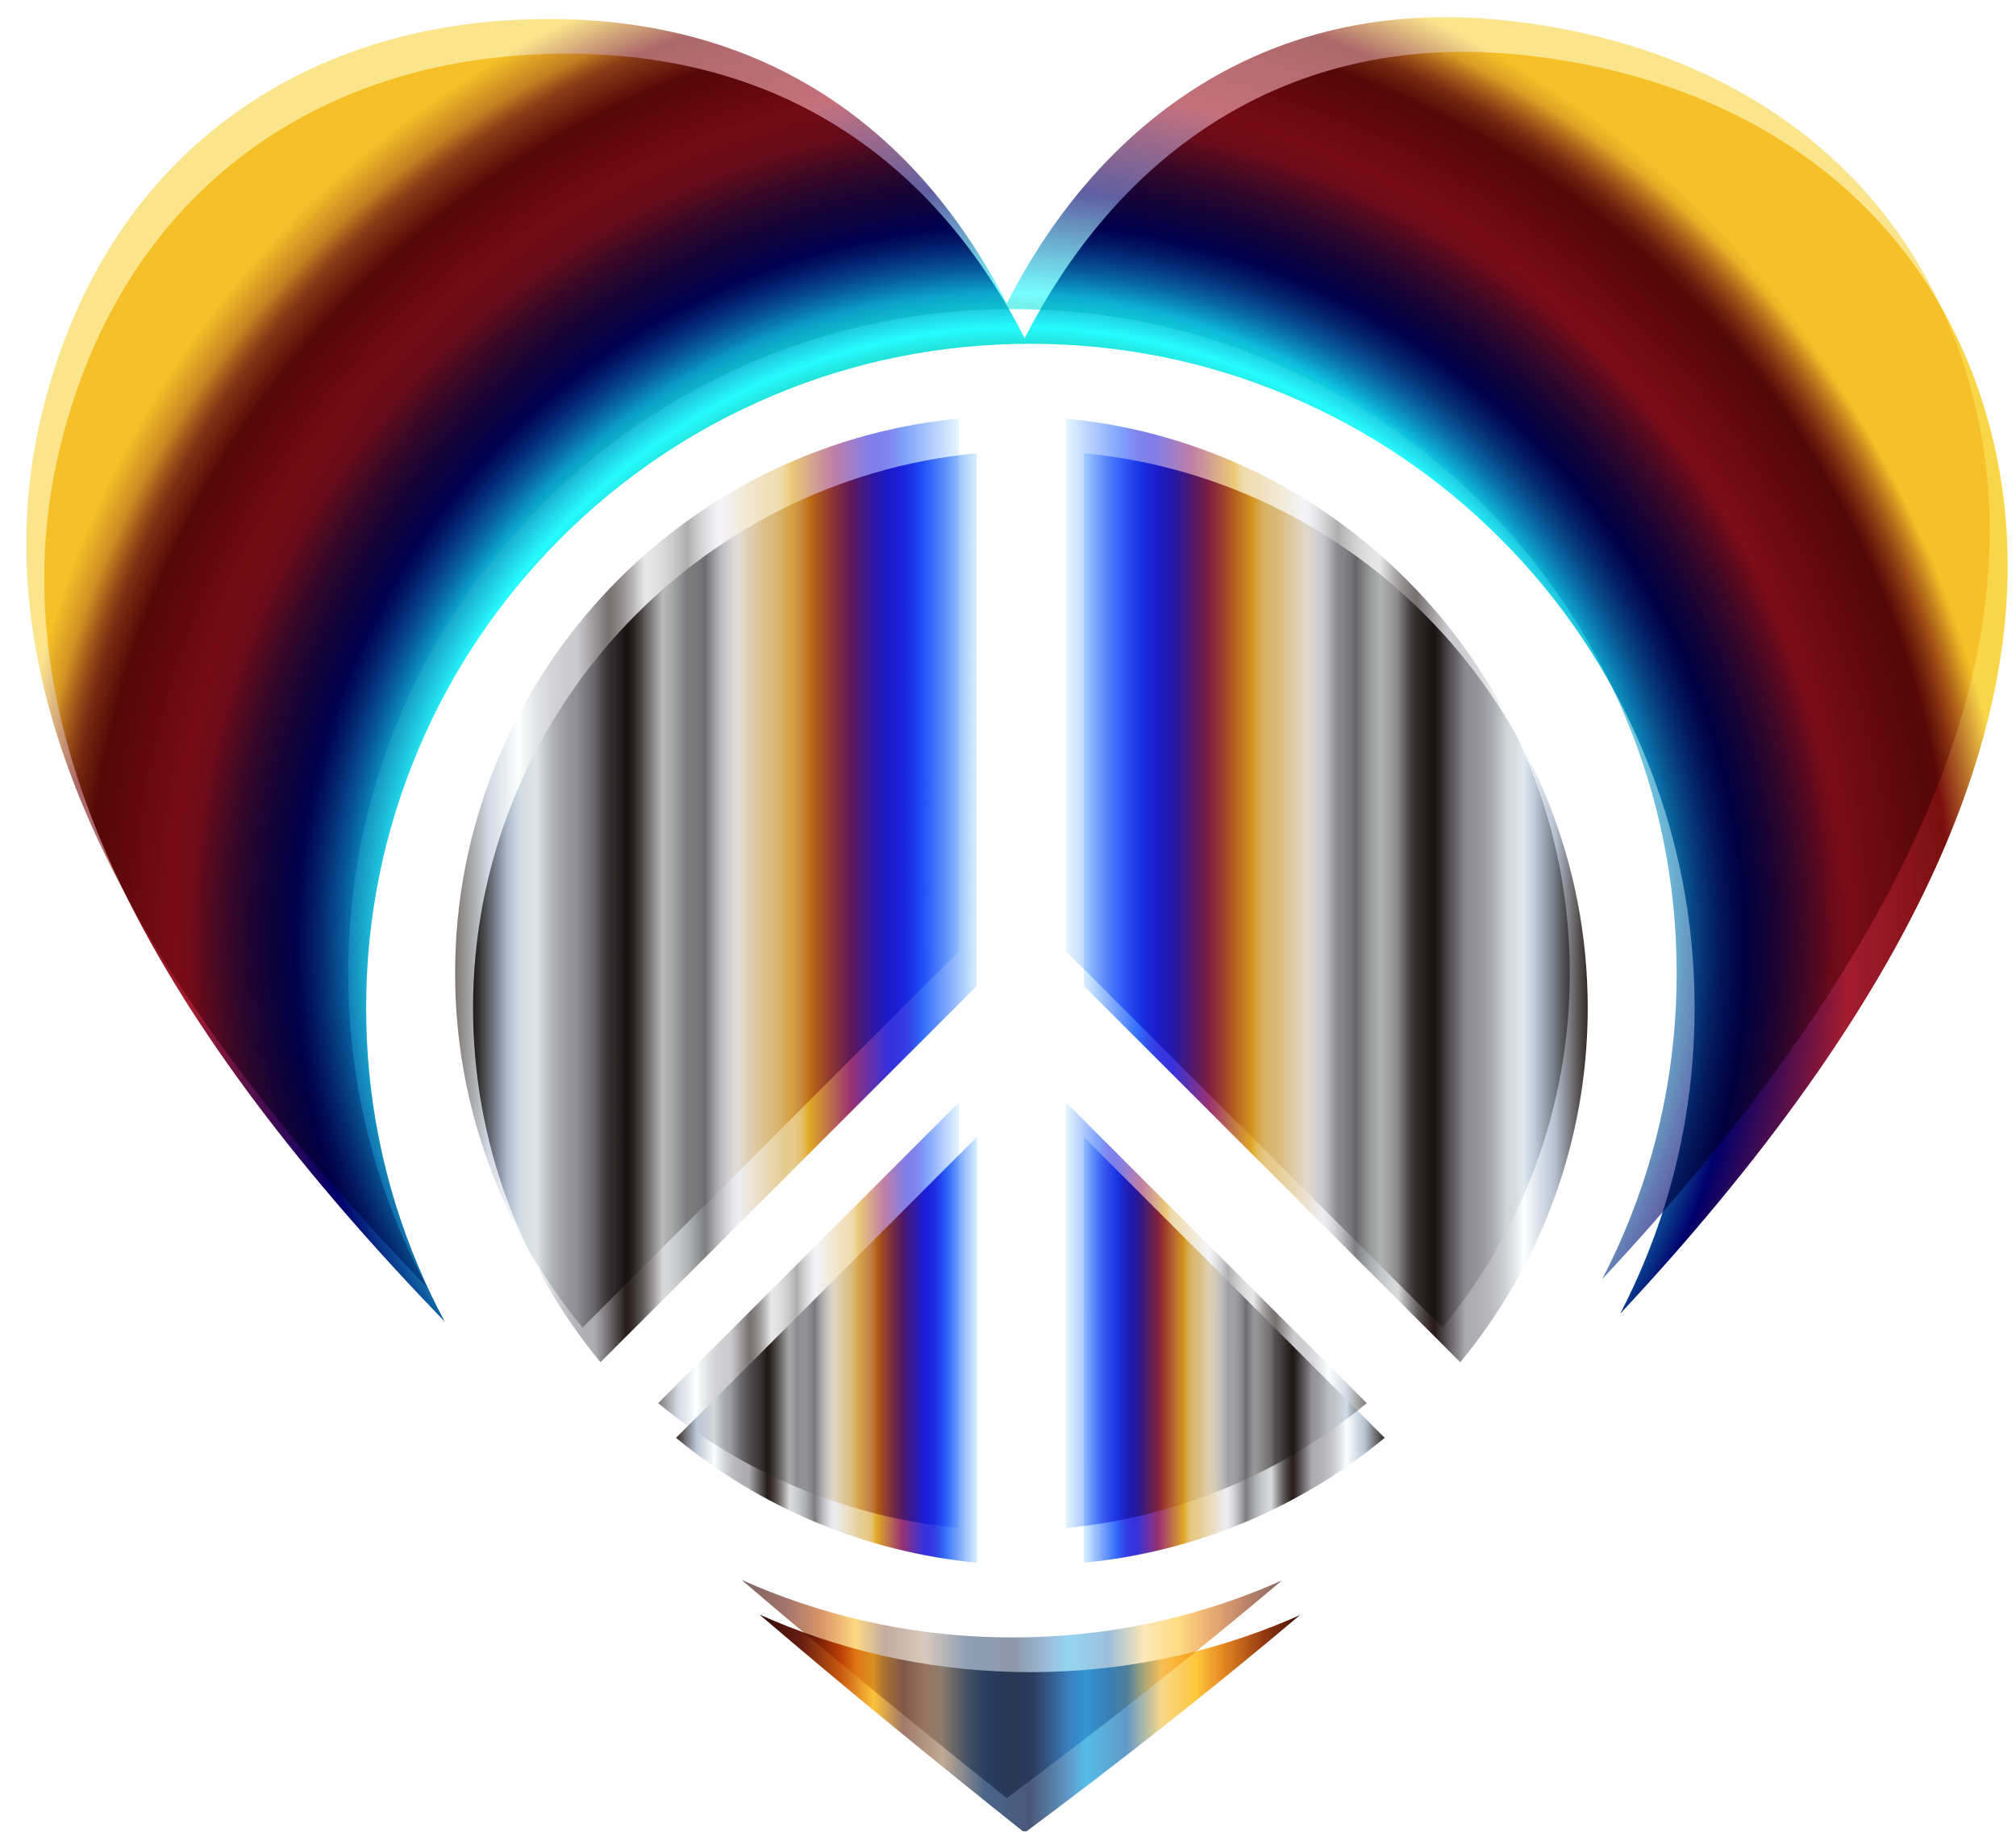 <?xml version="1.0" encoding="UTF-8" standalone="no"?>
<svg
   xmlns:dc="http://purl.org/dc/elements/1.1/"
   xmlns:cc="http://creativecommons.org/ns#"
   xmlns:rdf="http://www.w3.org/1999/02/22-rdf-syntax-ns#"
   xmlns:svg="http://www.w3.org/2000/svg"
   xmlns="http://www.w3.org/2000/svg"
   xmlns:sodipodi="http://sodipodi.sourceforge.net/DTD/sodipodi-0.dtd"
   xmlns:inkscape="http://www.inkscape.org/namespaces/inkscape"
   version="1.1"
   id="Layer_1"
   x="0px"
   y="0px"
   viewBox="0 0 1811.092 1645.595"
   enable-background="new 0 0 1781.092 1615.595"
   xml:space="preserve"
   inkscape:version="0.91 r13725"
   sodipodi:docname="Chromatic Peace Heart.svg"
   inkscape:export-xdpi="179.98941"
   inkscape:export-ydpi="179.98941"
   width="1811.092"
   height="1645.595"><defs
     id="defs391"><radialGradient
       gradientUnits="userSpaceOnUse"
       r="931.049"
       cy="813.729"
       cx="884.546"
       id="SVGID_1_"><stop
         id="stop6"
         style="stop-color:#201636"
         offset="0" /><stop
         id="stop8"
         style="stop-color:#132262"
         offset="0.1" /><stop
         id="stop10"
         style="stop-color:#332327"
         offset="0.2" /><stop
         id="stop12"
         style="stop-color:#A3306C"
         offset="0.3" /><stop
         id="stop14"
         style="stop-color:#D5BC35"
         offset="0.4" /><stop
         id="stop16"
         style="stop-color:#056215"
         offset="0.5" /><stop
         id="stop18"
         style="stop-color:#27FBFF"
         offset="0.6" /><stop
         id="stop20"
         style="stop-color:#00006A"
         offset="0.7" /><stop
         id="stop22"
         style="stop-color:#A21C2F"
         offset="0.8" /><stop
         id="stop24"
         style="stop-color:#7A0F0F"
         offset="0.9" /><stop
         id="stop26"
         style="stop-color:#F9D648"
         offset="0.958" /></radialGradient><linearGradient
       y2="776.755"
       x2="846.535"
       y1="776.755"
       x1="393.861"
       gradientUnits="userSpaceOnUse"
       id="SVGID_2_"><stop
         id="stop31"
         style="stop-color:#322923"
         offset="0" /><stop
         id="stop33"
         style="stop-color:#B9C4D3"
         offset="0.067" /><stop
         id="stop35"
         style="stop-color:#FBFFFF"
         offset="0.127" /><stop
         id="stop37"
         style="stop-color:#E6E9EA"
         offset="0.143" /><stop
         id="stop39"
         style="stop-color:#CCCED1"
         offset="0.167" /><stop
         id="stop41"
         style="stop-color:#BABABF"
         offset="0.192" /><stop
         id="stop43"
         style="stop-color:#AFAFB4"
         offset="0.217" /><stop
         id="stop45"
         style="stop-color:#ABABB0"
         offset="0.242" /><stop
         id="stop47"
         style="stop-color:#281D1D"
         offset="0.303" /><stop
         id="stop49"
         style="stop-color:#2F2424"
         offset="0.311" /><stop
         id="stop51"
         style="stop-color:#413838"
         offset="0.322" /><stop
         id="stop53"
         style="stop-color:#5F5858"
         offset="0.336" /><stop
         id="stop55"
         style="stop-color:#888485"
         offset="0.351" /><stop
         id="stop57"
         style="stop-color:#BDBCBD"
         offset="0.368" /><stop
         id="stop59"
         style="stop-color:#D8D9DA"
         offset="0.376" /><stop
         id="stop61"
         style="stop-color:#D3D4D5"
         offset="0.391" /><stop
         id="stop63"
         style="stop-color:#C4C5C6"
         offset="0.41" /><stop
         id="stop65"
         style="stop-color:#ACADAE"
         offset="0.431" /><stop
         id="stop67"
         style="stop-color:#8A8B8C"
         offset="0.453" /><stop
         id="stop69"
         style="stop-color:#7D7D7F"
         offset="0.461" /><stop
         id="stop71"
         style="stop-color:#8D8D90"
         offset="0.467" /><stop
         id="stop73"
         style="stop-color:#B7B7BA"
         offset="0.486" /><stop
         id="stop75"
         style="stop-color:#D4D4D9"
         offset="0.503" /><stop
         id="stop77"
         style="stop-color:#E7E7EB"
         offset="0.517" /><stop
         id="stop79"
         style="stop-color:#EDEDF2"
         offset="0.527" /><stop
         id="stop81"
         style="stop-color:#E7CC90"
         offset="0.618" /><stop
         id="stop83"
         style="stop-color:#E7CB8D"
         offset="0.631" /><stop
         id="stop85"
         style="stop-color:#E6C884"
         offset="0.64" /><stop
         id="stop87"
         style="stop-color:#E5C375"
         offset="0.648" /><stop
         id="stop89"
         style="stop-color:#E4BC60"
         offset="0.655" /><stop
         id="stop91"
         style="stop-color:#E3B344"
         offset="0.661" /><stop
         id="stop93"
         style="stop-color:#E1A825"
         offset="0.667" /><stop
         id="stop95"
         style="stop-color:#983173"
         offset="0.751" /><stop
         id="stop97"
         style="stop-color:#3531DC"
         offset="0.824" /><stop
         id="stop99"
         style="stop-color:#3535DE"
         offset="0.843" /><stop
         id="stop101"
         style="stop-color:#3440E4"
         offset="0.86" /><stop
         id="stop103"
         style="stop-color:#3352ED"
         offset="0.876" /><stop
         id="stop105"
         style="stop-color:#316BFA"
         offset="0.891" /><stop
         id="stop107"
         style="stop-color:#D6F0FF"
         offset="1" /></linearGradient><linearGradient
       y2="1173.948"
       x2="1212.852"
       y1="1173.948"
       x1="942.557"
       gradientUnits="userSpaceOnUse"
       id="SVGID_3_"><stop
         id="stop112"
         style="stop-color:#D6F0FF"
         offset="0" /><stop
         id="stop114"
         style="stop-color:#316BFA"
         offset="0.109" /><stop
         id="stop116"
         style="stop-color:#3352ED"
         offset="0.124" /><stop
         id="stop118"
         style="stop-color:#3440E4"
         offset="0.14" /><stop
         id="stop120"
         style="stop-color:#3535DE"
         offset="0.157" /><stop
         id="stop122"
         style="stop-color:#3531DC"
         offset="0.176" /><stop
         id="stop124"
         style="stop-color:#983173"
         offset="0.248" /><stop
         id="stop126"
         style="stop-color:#E1A825"
         offset="0.333" /><stop
         id="stop128"
         style="stop-color:#E3B344"
         offset="0.339" /><stop
         id="stop130"
         style="stop-color:#E4BC60"
         offset="0.345" /><stop
         id="stop132"
         style="stop-color:#E5C375"
         offset="0.352" /><stop
         id="stop134"
         style="stop-color:#E6C884"
         offset="0.36" /><stop
         id="stop136"
         style="stop-color:#E7CB8D"
         offset="0.369" /><stop
         id="stop138"
         style="stop-color:#E7CC90"
         offset="0.382" /><stop
         id="stop140"
         style="stop-color:#EDEDF2"
         offset="0.473" /><stop
         id="stop142"
         style="stop-color:#E7E7EB"
         offset="0.483" /><stop
         id="stop144"
         style="stop-color:#D4D4D9"
         offset="0.497" /><stop
         id="stop146"
         style="stop-color:#B7B7BA"
         offset="0.514" /><stop
         id="stop148"
         style="stop-color:#8D8D90"
         offset="0.533" /><stop
         id="stop150"
         style="stop-color:#7D7D7F"
         offset="0.539" /><stop
         id="stop152"
         style="stop-color:#8A8B8C"
         offset="0.547" /><stop
         id="stop154"
         style="stop-color:#ACADAE"
         offset="0.569" /><stop
         id="stop156"
         style="stop-color:#C4C5C6"
         offset="0.59" /><stop
         id="stop158"
         style="stop-color:#D3D4D5"
         offset="0.609" /><stop
         id="stop160"
         style="stop-color:#D8D9DA"
         offset="0.624" /><stop
         id="stop162"
         style="stop-color:#BDBCBD"
         offset="0.632" /><stop
         id="stop164"
         style="stop-color:#888485"
         offset="0.649" /><stop
         id="stop166"
         style="stop-color:#5F5858"
         offset="0.664" /><stop
         id="stop168"
         style="stop-color:#413838"
         offset="0.678" /><stop
         id="stop170"
         style="stop-color:#2F2424"
         offset="0.689" /><stop
         id="stop172"
         style="stop-color:#281D1D"
         offset="0.697" /><stop
         id="stop174"
         style="stop-color:#ABABB0"
         offset="0.758" /><stop
         id="stop176"
         style="stop-color:#AFAFB4"
         offset="0.783" /><stop
         id="stop178"
         style="stop-color:#BABABF"
         offset="0.808" /><stop
         id="stop180"
         style="stop-color:#CCCED1"
         offset="0.833" /><stop
         id="stop182"
         style="stop-color:#E6E9EA"
         offset="0.857" /><stop
         id="stop184"
         style="stop-color:#FBFFFF"
         offset="0.873" /><stop
         id="stop186"
         style="stop-color:#B9C4D3"
         offset="0.933" /><stop
         id="stop188"
         style="stop-color:#322923"
         offset="1" /></linearGradient><linearGradient
       y2="776.755"
       x2="1395.231"
       y1="776.755"
       x1="942.557"
       gradientUnits="userSpaceOnUse"
       id="SVGID_4_"><stop
         id="stop193"
         style="stop-color:#D6F0FF"
         offset="0" /><stop
         id="stop195"
         style="stop-color:#316BFA"
         offset="0.109" /><stop
         id="stop197"
         style="stop-color:#3352ED"
         offset="0.124" /><stop
         id="stop199"
         style="stop-color:#3440E4"
         offset="0.14" /><stop
         id="stop201"
         style="stop-color:#3535DE"
         offset="0.157" /><stop
         id="stop203"
         style="stop-color:#3531DC"
         offset="0.176" /><stop
         id="stop205"
         style="stop-color:#983173"
         offset="0.248" /><stop
         id="stop207"
         style="stop-color:#E1A825"
         offset="0.333" /><stop
         id="stop209"
         style="stop-color:#E3B344"
         offset="0.339" /><stop
         id="stop211"
         style="stop-color:#E4BC60"
         offset="0.345" /><stop
         id="stop213"
         style="stop-color:#E5C375"
         offset="0.352" /><stop
         id="stop215"
         style="stop-color:#E6C884"
         offset="0.36" /><stop
         id="stop217"
         style="stop-color:#E7CB8D"
         offset="0.369" /><stop
         id="stop219"
         style="stop-color:#E7CC90"
         offset="0.382" /><stop
         id="stop221"
         style="stop-color:#EDEDF2"
         offset="0.473" /><stop
         id="stop223"
         style="stop-color:#E7E7EB"
         offset="0.483" /><stop
         id="stop225"
         style="stop-color:#D4D4D9"
         offset="0.497" /><stop
         id="stop227"
         style="stop-color:#B7B7BA"
         offset="0.514" /><stop
         id="stop229"
         style="stop-color:#8D8D90"
         offset="0.533" /><stop
         id="stop231"
         style="stop-color:#7D7D7F"
         offset="0.539" /><stop
         id="stop233"
         style="stop-color:#8A8B8C"
         offset="0.547" /><stop
         id="stop235"
         style="stop-color:#ACADAE"
         offset="0.569" /><stop
         id="stop237"
         style="stop-color:#C4C5C6"
         offset="0.59" /><stop
         id="stop239"
         style="stop-color:#D3D4D5"
         offset="0.609" /><stop
         id="stop241"
         style="stop-color:#D8D9DA"
         offset="0.624" /><stop
         id="stop243"
         style="stop-color:#BDBCBD"
         offset="0.632" /><stop
         id="stop245"
         style="stop-color:#888485"
         offset="0.649" /><stop
         id="stop247"
         style="stop-color:#5F5858"
         offset="0.664" /><stop
         id="stop249"
         style="stop-color:#413838"
         offset="0.678" /><stop
         id="stop251"
         style="stop-color:#2F2424"
         offset="0.689" /><stop
         id="stop253"
         style="stop-color:#281D1D"
         offset="0.697" /><stop
         id="stop255"
         style="stop-color:#ABABB0"
         offset="0.758" /><stop
         id="stop257"
         style="stop-color:#AFAFB4"
         offset="0.783" /><stop
         id="stop259"
         style="stop-color:#BABABF"
         offset="0.808" /><stop
         id="stop261"
         style="stop-color:#CCCED1"
         offset="0.833" /><stop
         id="stop263"
         style="stop-color:#E6E9EA"
         offset="0.857" /><stop
         id="stop265"
         style="stop-color:#FBFFFF"
         offset="0.873" /><stop
         id="stop267"
         style="stop-color:#B9C4D3"
         offset="0.933" /><stop
         id="stop269"
         style="stop-color:#322923"
         offset="1" /></linearGradient><linearGradient
       y2="1509.78"
       x2="1136.695"
       y1="1509.78"
       x1="651.183"
       gradientUnits="userSpaceOnUse"
       id="SVGID_5_"><stop
         id="stop274"
         style="stop-color:#310908"
         offset="0" /><stop
         id="stop276"
         style="stop-color:#671E11"
         offset="0.078" /><stop
         id="stop278"
         style="stop-color:#C95A10"
         offset="0.151" /><stop
         id="stop280"
         style="stop-color:#FDC339"
         offset="0.211" /><stop
         id="stop282"
         style="stop-color:#A0796A"
         offset="0.266" /><stop
         id="stop284"
         style="stop-color:#C1AA94"
         offset="0.338" /><stop
         id="stop286"
         style="stop-color:#496589"
         offset="0.419" /><stop
         id="stop288"
         style="stop-color:#4A5877"
         offset="0.501" /><stop
         id="stop290"
         style="stop-color:#5F99C9"
         offset="0.572" /><stop
         id="stop292"
         style="stop-color:#55BCE8"
         offset="0.604" /><stop
         id="stop294"
         style="stop-color:#6199C7"
         offset="0.679" /><stop
         id="stop296"
         style="stop-color:#FAD88A"
         offset="0.745" /><stop
         id="stop298"
         style="stop-color:#FEC63A"
         offset="0.809" /><stop
         id="stop300"
         style="stop-color:#E78822"
         offset="0.857" /><stop
         id="stop302"
         style="stop-color:#953A11"
         offset="0.933" /><stop
         id="stop304"
         style="stop-color:#3F0D05"
         offset="1" /></linearGradient><linearGradient
       y2="1173.948"
       x2="846.535"
       y1="1173.948"
       x1="576.24"
       gradientUnits="userSpaceOnUse"
       id="SVGID_6_"><stop
         id="stop309"
         style="stop-color:#322923"
         offset="0" /><stop
         id="stop311"
         style="stop-color:#B9C4D3"
         offset="0.067" /><stop
         id="stop313"
         style="stop-color:#FBFFFF"
         offset="0.127" /><stop
         id="stop315"
         style="stop-color:#E6E9EA"
         offset="0.143" /><stop
         id="stop317"
         style="stop-color:#CCCED1"
         offset="0.167" /><stop
         id="stop319"
         style="stop-color:#BABABF"
         offset="0.192" /><stop
         id="stop321"
         style="stop-color:#AFAFB4"
         offset="0.217" /><stop
         id="stop323"
         style="stop-color:#ABABB0"
         offset="0.242" /><stop
         id="stop325"
         style="stop-color:#281D1D"
         offset="0.303" /><stop
         id="stop327"
         style="stop-color:#2F2424"
         offset="0.311" /><stop
         id="stop329"
         style="stop-color:#413838"
         offset="0.322" /><stop
         id="stop331"
         style="stop-color:#5F5858"
         offset="0.336" /><stop
         id="stop333"
         style="stop-color:#888485"
         offset="0.351" /><stop
         id="stop335"
         style="stop-color:#BDBCBD"
         offset="0.368" /><stop
         id="stop337"
         style="stop-color:#D8D9DA"
         offset="0.376" /><stop
         id="stop339"
         style="stop-color:#D3D4D5"
         offset="0.391" /><stop
         id="stop341"
         style="stop-color:#C4C5C6"
         offset="0.41" /><stop
         id="stop343"
         style="stop-color:#ACADAE"
         offset="0.431" /><stop
         id="stop345"
         style="stop-color:#8A8B8C"
         offset="0.453" /><stop
         id="stop347"
         style="stop-color:#7D7D7F"
         offset="0.461" /><stop
         id="stop349"
         style="stop-color:#8D8D90"
         offset="0.467" /><stop
         id="stop351"
         style="stop-color:#B7B7BA"
         offset="0.486" /><stop
         id="stop353"
         style="stop-color:#D4D4D9"
         offset="0.503" /><stop
         id="stop355"
         style="stop-color:#E7E7EB"
         offset="0.517" /><stop
         id="stop357"
         style="stop-color:#EDEDF2"
         offset="0.527" /><stop
         id="stop359"
         style="stop-color:#E7CC90"
         offset="0.618" /><stop
         id="stop361"
         style="stop-color:#E7CB8D"
         offset="0.631" /><stop
         id="stop363"
         style="stop-color:#E6C884"
         offset="0.64" /><stop
         id="stop365"
         style="stop-color:#E5C375"
         offset="0.648" /><stop
         id="stop367"
         style="stop-color:#E4BC60"
         offset="0.655" /><stop
         id="stop369"
         style="stop-color:#E3B344"
         offset="0.661" /><stop
         id="stop371"
         style="stop-color:#E1A825"
         offset="0.667" /><stop
         id="stop373"
         style="stop-color:#983173"
         offset="0.751" /><stop
         id="stop375"
         style="stop-color:#3531DC"
         offset="0.824" /><stop
         id="stop377"
         style="stop-color:#3535DE"
         offset="0.843" /><stop
         id="stop379"
         style="stop-color:#3440E4"
         offset="0.86" /><stop
         id="stop381"
         style="stop-color:#3352ED"
         offset="0.876" /><stop
         id="stop383"
         style="stop-color:#316BFA"
         offset="0.891" /><stop
         id="stop385"
         style="stop-color:#D6F0FF"
         offset="1" /></linearGradient><radialGradient
       gradientTransform="translate(-2e-4,-14.757)"
       gradientUnits="userSpaceOnUse"
       r="931.049"
       cy="813.729"
       cx="884.546"
       id="SVGID_1_-5"><stop
         id="stop6-2"
         style="stop-color:#201636"
         offset="0" /><stop
         id="stop8-1"
         style="stop-color:#132262"
         offset="0.1" /><stop
         id="stop10-6"
         style="stop-color:#332327"
         offset="0.2" /><stop
         id="stop12-2"
         style="stop-color:#A3306C"
         offset="0.3" /><stop
         id="stop14-0"
         style="stop-color:#D5BC35"
         offset="0.4" /><stop
         id="stop16-8"
         style="stop-color:#056215"
         offset="0.5" /><stop
         id="stop18-3"
         style="stop-color:#27FBFF"
         offset="0.6" /><stop
         id="stop20-3"
         style="stop-color:#00006A"
         offset="0.7" /><stop
         id="stop22-1"
         style="stop-color:#A21C2F"
         offset="0.8" /><stop
         id="stop24-7"
         style="stop-color:#7A0F0F"
         offset="0.9" /><stop
         id="stop26-7"
         style="stop-color:#F9D648"
         offset="0.958" /></radialGradient><linearGradient
       gradientTransform="translate(-2e-4,-14.757)"
       y2="776.755"
       x2="846.535"
       y1="776.755"
       x1="393.861"
       gradientUnits="userSpaceOnUse"
       id="SVGID_2_-3"><stop
         id="stop31-0"
         style="stop-color:#322923"
         offset="0" /><stop
         id="stop33-7"
         style="stop-color:#B9C4D3"
         offset="0.067" /><stop
         id="stop35-4"
         style="stop-color:#FBFFFF"
         offset="0.127" /><stop
         id="stop37-6"
         style="stop-color:#E6E9EA"
         offset="0.143" /><stop
         id="stop39-8"
         style="stop-color:#CCCED1"
         offset="0.167" /><stop
         id="stop41-0"
         style="stop-color:#BABABF"
         offset="0.192" /><stop
         id="stop43-2"
         style="stop-color:#AFAFB4"
         offset="0.217" /><stop
         id="stop45-9"
         style="stop-color:#ABABB0"
         offset="0.242" /><stop
         id="stop47-3"
         style="stop-color:#281D1D"
         offset="0.303" /><stop
         id="stop49-6"
         style="stop-color:#2F2424"
         offset="0.311" /><stop
         id="stop51-7"
         style="stop-color:#413838"
         offset="0.322" /><stop
         id="stop53-2"
         style="stop-color:#5F5858"
         offset="0.336" /><stop
         id="stop55-5"
         style="stop-color:#888485"
         offset="0.351" /><stop
         id="stop57-3"
         style="stop-color:#BDBCBD"
         offset="0.368" /><stop
         id="stop59-1"
         style="stop-color:#D8D9DA"
         offset="0.376" /><stop
         id="stop61-3"
         style="stop-color:#D3D4D5"
         offset="0.391" /><stop
         id="stop63-5"
         style="stop-color:#C4C5C6"
         offset="0.41" /><stop
         id="stop65-5"
         style="stop-color:#ACADAE"
         offset="0.431" /><stop
         id="stop67-6"
         style="stop-color:#8A8B8C"
         offset="0.453" /><stop
         id="stop69-2"
         style="stop-color:#7D7D7F"
         offset="0.461" /><stop
         id="stop71-5"
         style="stop-color:#8D8D90"
         offset="0.467" /><stop
         id="stop73-2"
         style="stop-color:#B7B7BA"
         offset="0.486" /><stop
         id="stop75-5"
         style="stop-color:#D4D4D9"
         offset="0.503" /><stop
         id="stop77-7"
         style="stop-color:#E7E7EB"
         offset="0.517" /><stop
         id="stop79-3"
         style="stop-color:#EDEDF2"
         offset="0.527" /><stop
         id="stop81-6"
         style="stop-color:#E7CC90"
         offset="0.618" /><stop
         id="stop83-2"
         style="stop-color:#E7CB8D"
         offset="0.631" /><stop
         id="stop85-2"
         style="stop-color:#E6C884"
         offset="0.64" /><stop
         id="stop87-9"
         style="stop-color:#E5C375"
         offset="0.648" /><stop
         id="stop89-8"
         style="stop-color:#E4BC60"
         offset="0.655" /><stop
         id="stop91-1"
         style="stop-color:#E3B344"
         offset="0.661" /><stop
         id="stop93-1"
         style="stop-color:#E1A825"
         offset="0.667" /><stop
         id="stop95-3"
         style="stop-color:#983173"
         offset="0.751" /><stop
         id="stop97-5"
         style="stop-color:#3531DC"
         offset="0.824" /><stop
         id="stop99-5"
         style="stop-color:#3535DE"
         offset="0.843" /><stop
         id="stop101-8"
         style="stop-color:#3440E4"
         offset="0.86" /><stop
         id="stop103-9"
         style="stop-color:#3352ED"
         offset="0.876" /><stop
         id="stop105-4"
         style="stop-color:#316BFA"
         offset="0.891" /><stop
         id="stop107-8"
         style="stop-color:#D6F0FF"
         offset="1" /></linearGradient><linearGradient
       gradientTransform="translate(-2e-4,-14.757)"
       y2="1173.948"
       x2="1212.852"
       y1="1173.948"
       x1="942.557"
       gradientUnits="userSpaceOnUse"
       id="SVGID_3_-0"><stop
         id="stop112-8"
         style="stop-color:#D6F0FF"
         offset="0" /><stop
         id="stop114-7"
         style="stop-color:#316BFA"
         offset="0.109" /><stop
         id="stop116-6"
         style="stop-color:#3352ED"
         offset="0.124" /><stop
         id="stop118-1"
         style="stop-color:#3440E4"
         offset="0.14" /><stop
         id="stop120-3"
         style="stop-color:#3535DE"
         offset="0.157" /><stop
         id="stop122-3"
         style="stop-color:#3531DC"
         offset="0.176" /><stop
         id="stop124-9"
         style="stop-color:#983173"
         offset="0.248" /><stop
         id="stop126-3"
         style="stop-color:#E1A825"
         offset="0.333" /><stop
         id="stop128-1"
         style="stop-color:#E3B344"
         offset="0.339" /><stop
         id="stop130-7"
         style="stop-color:#E4BC60"
         offset="0.345" /><stop
         id="stop132-5"
         style="stop-color:#E5C375"
         offset="0.352" /><stop
         id="stop134-2"
         style="stop-color:#E6C884"
         offset="0.36" /><stop
         id="stop136-0"
         style="stop-color:#E7CB8D"
         offset="0.369" /><stop
         id="stop138-6"
         style="stop-color:#E7CC90"
         offset="0.382" /><stop
         id="stop140-2"
         style="stop-color:#EDEDF2"
         offset="0.473" /><stop
         id="stop142-2"
         style="stop-color:#E7E7EB"
         offset="0.483" /><stop
         id="stop144-3"
         style="stop-color:#D4D4D9"
         offset="0.497" /><stop
         id="stop146-7"
         style="stop-color:#B7B7BA"
         offset="0.514" /><stop
         id="stop148-0"
         style="stop-color:#8D8D90"
         offset="0.533" /><stop
         id="stop150-0"
         style="stop-color:#7D7D7F"
         offset="0.539" /><stop
         id="stop152-4"
         style="stop-color:#8A8B8C"
         offset="0.547" /><stop
         id="stop154-7"
         style="stop-color:#ACADAE"
         offset="0.569" /><stop
         id="stop156-5"
         style="stop-color:#C4C5C6"
         offset="0.59" /><stop
         id="stop158-5"
         style="stop-color:#D3D4D5"
         offset="0.609" /><stop
         id="stop160-0"
         style="stop-color:#D8D9DA"
         offset="0.624" /><stop
         id="stop162-1"
         style="stop-color:#BDBCBD"
         offset="0.632" /><stop
         id="stop164-1"
         style="stop-color:#888485"
         offset="0.649" /><stop
         id="stop166-0"
         style="stop-color:#5F5858"
         offset="0.664" /><stop
         id="stop168-1"
         style="stop-color:#413838"
         offset="0.678" /><stop
         id="stop170-4"
         style="stop-color:#2F2424"
         offset="0.689" /><stop
         id="stop172-9"
         style="stop-color:#281D1D"
         offset="0.697" /><stop
         id="stop174-0"
         style="stop-color:#ABABB0"
         offset="0.758" /><stop
         id="stop176-6"
         style="stop-color:#AFAFB4"
         offset="0.783" /><stop
         id="stop178-8"
         style="stop-color:#BABABF"
         offset="0.808" /><stop
         id="stop180-0"
         style="stop-color:#CCCED1"
         offset="0.833" /><stop
         id="stop182-2"
         style="stop-color:#E6E9EA"
         offset="0.857" /><stop
         id="stop184-8"
         style="stop-color:#FBFFFF"
         offset="0.873" /><stop
         id="stop186-5"
         style="stop-color:#B9C4D3"
         offset="0.933" /><stop
         id="stop188-8"
         style="stop-color:#322923"
         offset="1" /></linearGradient><linearGradient
       gradientTransform="translate(-2e-4,-14.757)"
       y2="776.755"
       x2="1395.231"
       y1="776.755"
       x1="942.557"
       gradientUnits="userSpaceOnUse"
       id="SVGID_4_-1"><stop
         id="stop193-7"
         style="stop-color:#D6F0FF"
         offset="0" /><stop
         id="stop195-9"
         style="stop-color:#316BFA"
         offset="0.109" /><stop
         id="stop197-2"
         style="stop-color:#3352ED"
         offset="0.124" /><stop
         id="stop199-7"
         style="stop-color:#3440E4"
         offset="0.14" /><stop
         id="stop201-4"
         style="stop-color:#3535DE"
         offset="0.157" /><stop
         id="stop203-1"
         style="stop-color:#3531DC"
         offset="0.176" /><stop
         id="stop205-1"
         style="stop-color:#983173"
         offset="0.248" /><stop
         id="stop207-0"
         style="stop-color:#E1A825"
         offset="0.333" /><stop
         id="stop209-9"
         style="stop-color:#E3B344"
         offset="0.339" /><stop
         id="stop211-3"
         style="stop-color:#E4BC60"
         offset="0.345" /><stop
         id="stop213-5"
         style="stop-color:#E5C375"
         offset="0.352" /><stop
         id="stop215-9"
         style="stop-color:#E6C884"
         offset="0.36" /><stop
         id="stop217-3"
         style="stop-color:#E7CB8D"
         offset="0.369" /><stop
         id="stop219-5"
         style="stop-color:#E7CC90"
         offset="0.382" /><stop
         id="stop221-7"
         style="stop-color:#EDEDF2"
         offset="0.473" /><stop
         id="stop223-9"
         style="stop-color:#E7E7EB"
         offset="0.483" /><stop
         id="stop225-6"
         style="stop-color:#D4D4D9"
         offset="0.497" /><stop
         id="stop227-3"
         style="stop-color:#B7B7BA"
         offset="0.514" /><stop
         id="stop229-8"
         style="stop-color:#8D8D90"
         offset="0.533" /><stop
         id="stop231-9"
         style="stop-color:#7D7D7F"
         offset="0.539" /><stop
         id="stop233-0"
         style="stop-color:#8A8B8C"
         offset="0.547" /><stop
         id="stop235-0"
         style="stop-color:#ACADAE"
         offset="0.569" /><stop
         id="stop237-5"
         style="stop-color:#C4C5C6"
         offset="0.59" /><stop
         id="stop239-7"
         style="stop-color:#D3D4D5"
         offset="0.609" /><stop
         id="stop241-9"
         style="stop-color:#D8D9DA"
         offset="0.624" /><stop
         id="stop243-9"
         style="stop-color:#BDBCBD"
         offset="0.632" /><stop
         id="stop245-6"
         style="stop-color:#888485"
         offset="0.649" /><stop
         id="stop247-0"
         style="stop-color:#5F5858"
         offset="0.664" /><stop
         id="stop249-3"
         style="stop-color:#413838"
         offset="0.678" /><stop
         id="stop251-1"
         style="stop-color:#2F2424"
         offset="0.689" /><stop
         id="stop253-0"
         style="stop-color:#281D1D"
         offset="0.697" /><stop
         id="stop255-4"
         style="stop-color:#ABABB0"
         offset="0.758" /><stop
         id="stop257-0"
         style="stop-color:#AFAFB4"
         offset="0.783" /><stop
         id="stop259-9"
         style="stop-color:#BABABF"
         offset="0.808" /><stop
         id="stop261-2"
         style="stop-color:#CCCED1"
         offset="0.833" /><stop
         id="stop263-0"
         style="stop-color:#E6E9EA"
         offset="0.857" /><stop
         id="stop265-7"
         style="stop-color:#FBFFFF"
         offset="0.873" /><stop
         id="stop267-3"
         style="stop-color:#B9C4D3"
         offset="0.933" /><stop
         id="stop269-0"
         style="stop-color:#322923"
         offset="1" /></linearGradient><linearGradient
       gradientTransform="translate(-2e-4,-14.757)"
       y2="1509.78"
       x2="1136.695"
       y1="1509.78"
       x1="651.183"
       gradientUnits="userSpaceOnUse"
       id="SVGID_5_-4"><stop
         id="stop274-7"
         style="stop-color:#310908"
         offset="0" /><stop
         id="stop276-7"
         style="stop-color:#671E11"
         offset="0.078" /><stop
         id="stop278-0"
         style="stop-color:#C95A10"
         offset="0.151" /><stop
         id="stop280-2"
         style="stop-color:#FDC339"
         offset="0.211" /><stop
         id="stop282-8"
         style="stop-color:#A0796A"
         offset="0.266" /><stop
         id="stop284-1"
         style="stop-color:#C1AA94"
         offset="0.338" /><stop
         id="stop286-6"
         style="stop-color:#496589"
         offset="0.419" /><stop
         id="stop288-6"
         style="stop-color:#4A5877"
         offset="0.501" /><stop
         id="stop290-0"
         style="stop-color:#5F99C9"
         offset="0.572" /><stop
         id="stop292-7"
         style="stop-color:#55BCE8"
         offset="0.604" /><stop
         id="stop294-2"
         style="stop-color:#6199C7"
         offset="0.679" /><stop
         id="stop296-1"
         style="stop-color:#FAD88A"
         offset="0.745" /><stop
         id="stop298-2"
         style="stop-color:#FEC63A"
         offset="0.809" /><stop
         id="stop300-6"
         style="stop-color:#E78822"
         offset="0.857" /><stop
         id="stop302-6"
         style="stop-color:#953A11"
         offset="0.933" /><stop
         id="stop304-2"
         style="stop-color:#3F0D05"
         offset="1" /></linearGradient><linearGradient
       gradientTransform="translate(-2e-4,-14.757)"
       y2="1173.948"
       x2="846.535"
       y1="1173.948"
       x1="576.24"
       gradientUnits="userSpaceOnUse"
       id="SVGID_6_-9"><stop
         id="stop309-9"
         style="stop-color:#322923"
         offset="0" /><stop
         id="stop311-2"
         style="stop-color:#B9C4D3"
         offset="0.067" /><stop
         id="stop313-8"
         style="stop-color:#FBFFFF"
         offset="0.127" /><stop
         id="stop315-0"
         style="stop-color:#E6E9EA"
         offset="0.143" /><stop
         id="stop317-0"
         style="stop-color:#CCCED1"
         offset="0.167" /><stop
         id="stop319-5"
         style="stop-color:#BABABF"
         offset="0.192" /><stop
         id="stop321-7"
         style="stop-color:#AFAFB4"
         offset="0.217" /><stop
         id="stop323-2"
         style="stop-color:#ABABB0"
         offset="0.242" /><stop
         id="stop325-1"
         style="stop-color:#281D1D"
         offset="0.303" /><stop
         id="stop327-0"
         style="stop-color:#2F2424"
         offset="0.311" /><stop
         id="stop329-2"
         style="stop-color:#413838"
         offset="0.322" /><stop
         id="stop331-6"
         style="stop-color:#5F5858"
         offset="0.336" /><stop
         id="stop333-8"
         style="stop-color:#888485"
         offset="0.351" /><stop
         id="stop335-7"
         style="stop-color:#BDBCBD"
         offset="0.368" /><stop
         id="stop337-5"
         style="stop-color:#D8D9DA"
         offset="0.376" /><stop
         id="stop339-2"
         style="stop-color:#D3D4D5"
         offset="0.391" /><stop
         id="stop341-1"
         style="stop-color:#C4C5C6"
         offset="0.41" /><stop
         id="stop343-3"
         style="stop-color:#ACADAE"
         offset="0.431" /><stop
         id="stop345-4"
         style="stop-color:#8A8B8C"
         offset="0.453" /><stop
         id="stop347-5"
         style="stop-color:#7D7D7F"
         offset="0.461" /><stop
         id="stop349-7"
         style="stop-color:#8D8D90"
         offset="0.467" /><stop
         id="stop351-6"
         style="stop-color:#B7B7BA"
         offset="0.486" /><stop
         id="stop353-4"
         style="stop-color:#D4D4D9"
         offset="0.503" /><stop
         id="stop355-5"
         style="stop-color:#E7E7EB"
         offset="0.517" /><stop
         id="stop357-5"
         style="stop-color:#EDEDF2"
         offset="0.527" /><stop
         id="stop359-8"
         style="stop-color:#E7CC90"
         offset="0.618" /><stop
         id="stop361-3"
         style="stop-color:#E7CB8D"
         offset="0.631" /><stop
         id="stop363-9"
         style="stop-color:#E6C884"
         offset="0.64" /><stop
         id="stop365-0"
         style="stop-color:#E5C375"
         offset="0.648" /><stop
         id="stop367-9"
         style="stop-color:#E4BC60"
         offset="0.655" /><stop
         id="stop369-0"
         style="stop-color:#E3B344"
         offset="0.661" /><stop
         id="stop371-5"
         style="stop-color:#E1A825"
         offset="0.667" /><stop
         id="stop373-4"
         style="stop-color:#983173"
         offset="0.751" /><stop
         id="stop375-2"
         style="stop-color:#3531DC"
         offset="0.824" /><stop
         id="stop377-9"
         style="stop-color:#3535DE"
         offset="0.843" /><stop
         id="stop379-8"
         style="stop-color:#3440E4"
         offset="0.86" /><stop
         id="stop381-3"
         style="stop-color:#3352ED"
         offset="0.876" /><stop
         id="stop383-8"
         style="stop-color:#316BFA"
         offset="0.891" /><stop
         id="stop385-1"
         style="stop-color:#D6F0FF"
         offset="1" /></linearGradient><filter
       inkscape:label="Inset"
       inkscape:menu="Shadows and Glows"
       inkscape:menu-tooltip="Shadowy outer bevel"
       style="color-interpolation-filters:sRGB"
       id="filter11669"><feMorphology
         result="result1"
         in="SourceAlpha"
         operator="dilate"
         radius="3.6"
         id="feMorphology11671" /><feGaussianBlur
         stdDeviation="3.6"
         in="result1"
         result="result0"
         id="feGaussianBlur11673" /><feDiffuseLighting
         surfaceScale="-5"
         id="feDiffuseLighting11675"><feDistantLight
           elevation="45"
           azimuth="225"
           id="feDistantLight11677" /></feDiffuseLighting><feComposite
         in2="result0"
         operator="in"
         result="result91"
         id="feComposite11679" /><feComposite
         in="SourceGraphic"
         in2="result91"
         id="feComposite11681" /></filter><filter
       inkscape:label="Inset"
       inkscape:menu="Shadows and Glows"
       inkscape:menu-tooltip="Shadowy outer bevel"
       style="color-interpolation-filters:sRGB"
       id="filter11683"><feMorphology
         result="result1"
         in="SourceAlpha"
         operator="dilate"
         radius="3.6"
         id="feMorphology11685" /><feGaussianBlur
         stdDeviation="3.6"
         in="result1"
         result="result0"
         id="feGaussianBlur11687" /><feDiffuseLighting
         surfaceScale="-5"
         id="feDiffuseLighting11689"><feDistantLight
           elevation="45"
           azimuth="225"
           id="feDistantLight11691" /></feDiffuseLighting><feComposite
         in2="result0"
         operator="in"
         result="result91"
         id="feComposite11693" /><feComposite
         in="SourceGraphic"
         in2="result91"
         id="feComposite11695" /></filter><filter
       inkscape:label="Inset"
       inkscape:menu="Shadows and Glows"
       inkscape:menu-tooltip="Shadowy outer bevel"
       style="color-interpolation-filters:sRGB"
       id="filter11697"><feMorphology
         result="result1"
         in="SourceAlpha"
         operator="dilate"
         radius="3.6"
         id="feMorphology11699" /><feGaussianBlur
         stdDeviation="3.6"
         in="result1"
         result="result0"
         id="feGaussianBlur11701" /><feDiffuseLighting
         surfaceScale="-5"
         id="feDiffuseLighting11703"><feDistantLight
           elevation="45"
           azimuth="225"
           id="feDistantLight11705" /></feDiffuseLighting><feComposite
         in2="result0"
         operator="in"
         result="result91"
         id="feComposite11707" /><feComposite
         in="SourceGraphic"
         in2="result91"
         id="feComposite11709" /></filter><filter
       inkscape:label="Inset"
       inkscape:menu="Shadows and Glows"
       inkscape:menu-tooltip="Shadowy outer bevel"
       style="color-interpolation-filters:sRGB"
       id="filter11711"><feMorphology
         result="result1"
         in="SourceAlpha"
         operator="dilate"
         radius="3.6"
         id="feMorphology11713" /><feGaussianBlur
         stdDeviation="3.6"
         in="result1"
         result="result0"
         id="feGaussianBlur11715" /><feDiffuseLighting
         surfaceScale="-5"
         id="feDiffuseLighting11717"><feDistantLight
           elevation="45"
           azimuth="225"
           id="feDistantLight11719" /></feDiffuseLighting><feComposite
         in2="result0"
         operator="in"
         result="result91"
         id="feComposite11721" /><feComposite
         in="SourceGraphic"
         in2="result91"
         id="feComposite11723" /></filter><filter
       inkscape:label="Inset"
       inkscape:menu="Shadows and Glows"
       inkscape:menu-tooltip="Shadowy outer bevel"
       style="color-interpolation-filters:sRGB"
       id="filter11725"><feMorphology
         result="result1"
         in="SourceAlpha"
         operator="dilate"
         radius="3.6"
         id="feMorphology11727" /><feGaussianBlur
         stdDeviation="3.6"
         in="result1"
         result="result0"
         id="feGaussianBlur11729" /><feDiffuseLighting
         surfaceScale="-5"
         id="feDiffuseLighting11731"><feDistantLight
           elevation="45"
           azimuth="225"
           id="feDistantLight11733" /></feDiffuseLighting><feComposite
         in2="result0"
         operator="in"
         result="result91"
         id="feComposite11735" /><feComposite
         in="SourceGraphic"
         in2="result91"
         id="feComposite11737" /></filter><filter
       inkscape:label="Inset"
       inkscape:menu="Shadows and Glows"
       inkscape:menu-tooltip="Shadowy outer bevel"
       style="color-interpolation-filters:sRGB"
       id="filter11739"><feMorphology
         result="result1"
         in="SourceAlpha"
         operator="dilate"
         radius="3.6"
         id="feMorphology11741" /><feGaussianBlur
         stdDeviation="3.6"
         in="result1"
         result="result0"
         id="feGaussianBlur11743" /><feDiffuseLighting
         surfaceScale="-5"
         id="feDiffuseLighting11745"><feDistantLight
           elevation="45"
           azimuth="225"
           id="feDistantLight11747" /></feDiffuseLighting><feComposite
         in2="result0"
         operator="in"
         result="result91"
         id="feComposite11749" /><feComposite
         in="SourceGraphic"
         in2="result91"
         id="feComposite11751" /></filter><filter
       style="color-interpolation-filters:sRGB"
       inkscape:label="Drop Shadow"
       id="filter12008"><feFlood
         flood-opacity="0.976"
         flood-color="rgb(0,0,0)"
         result="flood"
         id="feFlood12010" /><feComposite
         in="flood"
         in2="SourceGraphic"
         operator="out"
         result="composite1"
         id="feComposite12012" /><feGaussianBlur
         in="composite1"
         stdDeviation="21.9"
         result="blur"
         id="feGaussianBlur12014" /><feOffset
         dx="16.1"
         dy="16.4"
         result="offset"
         id="feOffset12016" /><feComposite
         in="offset"
         in2="SourceGraphic"
         operator="atop"
         result="composite2"
         id="feComposite12018" /></filter><filter
       inkscape:menu-tooltip="Transparent plastic with deep colors"
       inkscape:menu="Bevels"
       inkscape:label="Deep Colors Plastic"
       style="color-interpolation-filters:sRGB"
       id="filter12432"><feGaussianBlur
         in="SourceGraphic"
         result="result6"
         stdDeviation="10"
         id="feGaussianBlur12434" /><feComposite
         in2="SourceGraphic"
         in="result6"
         operator="xor"
         id="feComposite12436" /><feGaussianBlur
         result="result2"
         stdDeviation="10"
         id="feGaussianBlur12438" /><feComposite
         in2="SourceGraphic"
         operator="atop"
         result="result91"
         id="feComposite12440" /><feComposite
         result="result4"
         in="result2"
         operator="xor"
         in2="result91"
         id="feComposite12442" /><feGaussianBlur
         in="result4"
         result="result3"
         stdDeviation="5"
         id="feGaussianBlur12444" /><feSpecularLighting
         lighting-color="#ffffff"
         in="result3"
         result="result5"
         specularExponent="35"
         specularConstant="3"
         surfaceScale="12"
         id="feSpecularLighting12446"><feDistantLight
           elevation="45"
           azimuth="235"
           id="feDistantLight12448" /></feSpecularLighting><feComposite
         in2="result5"
         in="SourceGraphic"
         k3="0.7"
         k2="0.8"
         operator="arithmetic"
         result="result7"
         id="feComposite12450"
         k1="0"
         k4="0" /><feComposite
         in="result7"
         operator="in"
         in2="SourceGraphic"
         id="feComposite12452" /></filter><filter
       inkscape:menu-tooltip="Transparent plastic with deep colors"
       inkscape:menu="Bevels"
       inkscape:label="Deep Colors Plastic"
       style="color-interpolation-filters:sRGB"
       id="filter12454"><feGaussianBlur
         in="SourceGraphic"
         result="result6"
         stdDeviation="10"
         id="feGaussianBlur12456" /><feComposite
         in2="SourceGraphic"
         in="result6"
         operator="xor"
         id="feComposite12458" /><feGaussianBlur
         result="result2"
         stdDeviation="10"
         id="feGaussianBlur12460" /><feComposite
         in2="SourceGraphic"
         operator="atop"
         result="result91"
         id="feComposite12462" /><feComposite
         result="result4"
         in="result2"
         operator="xor"
         in2="result91"
         id="feComposite12464" /><feGaussianBlur
         in="result4"
         result="result3"
         stdDeviation="5"
         id="feGaussianBlur12466" /><feSpecularLighting
         lighting-color="#ffffff"
         in="result3"
         result="result5"
         specularExponent="35"
         specularConstant="3"
         surfaceScale="12"
         id="feSpecularLighting12468"><feDistantLight
           elevation="45"
           azimuth="235"
           id="feDistantLight12470" /></feSpecularLighting><feComposite
         in2="result5"
         in="SourceGraphic"
         k3="0.7"
         k2="0.8"
         operator="arithmetic"
         result="result7"
         id="feComposite12472"
         k1="0"
         k4="0" /><feComposite
         in="result7"
         operator="in"
         in2="SourceGraphic"
         id="feComposite12474" /></filter><filter
       inkscape:menu-tooltip="Transparent plastic with deep colors"
       inkscape:menu="Bevels"
       inkscape:label="Deep Colors Plastic"
       style="color-interpolation-filters:sRGB"
       id="filter12476"><feGaussianBlur
         in="SourceGraphic"
         result="result6"
         stdDeviation="10"
         id="feGaussianBlur12478" /><feComposite
         in2="SourceGraphic"
         in="result6"
         operator="xor"
         id="feComposite12480" /><feGaussianBlur
         result="result2"
         stdDeviation="10"
         id="feGaussianBlur12482" /><feComposite
         in2="SourceGraphic"
         operator="atop"
         result="result91"
         id="feComposite12484" /><feComposite
         result="result4"
         in="result2"
         operator="xor"
         in2="result91"
         id="feComposite12486" /><feGaussianBlur
         in="result4"
         result="result3"
         stdDeviation="5"
         id="feGaussianBlur12488" /><feSpecularLighting
         lighting-color="#ffffff"
         in="result3"
         result="result5"
         specularExponent="35"
         specularConstant="3"
         surfaceScale="12"
         id="feSpecularLighting12490"><feDistantLight
           elevation="45"
           azimuth="235"
           id="feDistantLight12492" /></feSpecularLighting><feComposite
         in2="result5"
         in="SourceGraphic"
         k3="0.7"
         k2="0.8"
         operator="arithmetic"
         result="result7"
         id="feComposite12494"
         k1="0"
         k4="0" /><feComposite
         in="result7"
         operator="in"
         in2="SourceGraphic"
         id="feComposite12496" /></filter><filter
       inkscape:menu-tooltip="Transparent plastic with deep colors"
       inkscape:menu="Bevels"
       inkscape:label="Deep Colors Plastic"
       style="color-interpolation-filters:sRGB"
       id="filter12498"><feGaussianBlur
         in="SourceGraphic"
         result="result6"
         stdDeviation="10"
         id="feGaussianBlur12500" /><feComposite
         in2="SourceGraphic"
         in="result6"
         operator="xor"
         id="feComposite12502" /><feGaussianBlur
         result="result2"
         stdDeviation="10"
         id="feGaussianBlur12504" /><feComposite
         in2="SourceGraphic"
         operator="atop"
         result="result91"
         id="feComposite12506" /><feComposite
         result="result4"
         in="result2"
         operator="xor"
         in2="result91"
         id="feComposite12508" /><feGaussianBlur
         in="result4"
         result="result3"
         stdDeviation="5"
         id="feGaussianBlur12510" /><feSpecularLighting
         lighting-color="#ffffff"
         in="result3"
         result="result5"
         specularExponent="35"
         specularConstant="3"
         surfaceScale="12"
         id="feSpecularLighting12512"><feDistantLight
           elevation="45"
           azimuth="235"
           id="feDistantLight12514" /></feSpecularLighting><feComposite
         in2="result5"
         in="SourceGraphic"
         k3="0.7"
         k2="0.8"
         operator="arithmetic"
         result="result7"
         id="feComposite12516"
         k1="0"
         k4="0" /><feComposite
         in="result7"
         operator="in"
         in2="SourceGraphic"
         id="feComposite12518" /></filter><filter
       inkscape:menu-tooltip="Transparent plastic with deep colors"
       inkscape:menu="Bevels"
       inkscape:label="Deep Colors Plastic"
       style="color-interpolation-filters:sRGB"
       id="filter12520"><feGaussianBlur
         in="SourceGraphic"
         result="result6"
         stdDeviation="10"
         id="feGaussianBlur12522" /><feComposite
         in2="SourceGraphic"
         in="result6"
         operator="xor"
         id="feComposite12524" /><feGaussianBlur
         result="result2"
         stdDeviation="10"
         id="feGaussianBlur12526" /><feComposite
         in2="SourceGraphic"
         operator="atop"
         result="result91"
         id="feComposite12528" /><feComposite
         result="result4"
         in="result2"
         operator="xor"
         in2="result91"
         id="feComposite12530" /><feGaussianBlur
         in="result4"
         result="result3"
         stdDeviation="5"
         id="feGaussianBlur12532" /><feSpecularLighting
         lighting-color="#ffffff"
         in="result3"
         result="result5"
         specularExponent="35"
         specularConstant="3"
         surfaceScale="12"
         id="feSpecularLighting12534"><feDistantLight
           elevation="45"
           azimuth="235"
           id="feDistantLight12536" /></feSpecularLighting><feComposite
         in2="result5"
         in="SourceGraphic"
         k3="0.7"
         k2="0.8"
         operator="arithmetic"
         result="result7"
         id="feComposite12538"
         k1="0"
         k4="0" /><feComposite
         in="result7"
         operator="in"
         in2="SourceGraphic"
         id="feComposite12540" /></filter><filter
       inkscape:menu-tooltip="Transparent plastic with deep colors"
       inkscape:menu="Bevels"
       inkscape:label="Deep Colors Plastic"
       style="color-interpolation-filters:sRGB"
       id="filter12542"><feGaussianBlur
         in="SourceGraphic"
         result="result6"
         stdDeviation="10"
         id="feGaussianBlur12544" /><feComposite
         in2="SourceGraphic"
         in="result6"
         operator="xor"
         id="feComposite12546" /><feGaussianBlur
         result="result2"
         stdDeviation="10"
         id="feGaussianBlur12548" /><feComposite
         in2="SourceGraphic"
         operator="atop"
         result="result91"
         id="feComposite12550" /><feComposite
         result="result4"
         in="result2"
         operator="xor"
         in2="result91"
         id="feComposite12552" /><feGaussianBlur
         in="result4"
         result="result3"
         stdDeviation="5"
         id="feGaussianBlur12554" /><feSpecularLighting
         lighting-color="#ffffff"
         in="result3"
         result="result5"
         specularExponent="35"
         specularConstant="3"
         surfaceScale="12"
         id="feSpecularLighting12556"><feDistantLight
           elevation="45"
           azimuth="235"
           id="feDistantLight12558" /></feSpecularLighting><feComposite
         in2="result5"
         in="SourceGraphic"
         k3="0.7"
         k2="0.8"
         operator="arithmetic"
         result="result7"
         id="feComposite12560"
         k1="0"
         k4="0" /><feComposite
         in="result7"
         operator="in"
         in2="SourceGraphic"
         id="feComposite12562" /></filter><filter
       style="color-interpolation-filters:sRGB"
       inkscape:label="Blend"
       id="filter12596"><feBlend
         in2="SourceGraphic"
         mode="multiply"
         result="blend"
         id="feBlend12598" /></filter><filter
       style="color-interpolation-filters:sRGB"
       inkscape:label="Deep Chrome"
       inkscape:menu-tooltip="Dark chrome effect"
       inkscape:menu="Non realistic 3D shaders"
       height="1.5"
       y="-0.25"
       width="1.5"
       x="-0.25"
       id="filter13226"><feGaussianBlur
         result="result8"
         stdDeviation="5"
         in="SourceGraphic"
         id="feGaussianBlur13228" /><feComposite
         result="result19"
         operator="xor"
         in2="result8"
         id="feComposite13230" /><feComposite
         in2="result8"
         result="result17"
         operator="arithmetic"
         k2="1"
         id="feComposite13232"
         k1="0"
         k3="0"
         k4="0" /><feOffset
         in="result8"
         result="result18"
         id="feOffset13234" /><feDisplacementMap
         result="result4"
         scale="100"
         yChannelSelector="A"
         xChannelSelector="A"
         in="result18"
         in2="result17"
         id="feDisplacementMap13236" /><feComposite
         k3="1"
         k1="1"
         in="SourceGraphic"
         operator="arithmetic"
         result="result2"
         in2="result4"
         id="feComposite13238"
         k2="0"
         k4="0" /><feComposite
         operator="in"
         in="result2"
         result="fbSourceGraphic"
         in2="SourceGraphic"
         id="feComposite13240" /><feComposite
         result="result15"
         operator="in"
         in2="SourceGraphic"
         id="feComposite13242" /><feComposite
         in="result15"
         operator="in"
         in2="SourceGraphic"
         result="result16"
         id="feComposite13244" /></filter><filter
       style="color-interpolation-filters:sRGB"
       inkscape:label="Deep Chrome"
       inkscape:menu-tooltip="Dark chrome effect"
       inkscape:menu="Non realistic 3D shaders"
       height="1.5"
       y="-0.25"
       width="1.5"
       x="-0.25"
       id="filter13246"><feGaussianBlur
         result="result8"
         stdDeviation="5"
         in="SourceGraphic"
         id="feGaussianBlur13248" /><feComposite
         result="result19"
         operator="xor"
         in2="result8"
         id="feComposite13250" /><feComposite
         in2="result8"
         result="result17"
         operator="arithmetic"
         k2="1"
         id="feComposite13252"
         k1="0"
         k3="0"
         k4="0" /><feOffset
         in="result8"
         result="result18"
         id="feOffset13254" /><feDisplacementMap
         result="result4"
         scale="100"
         yChannelSelector="A"
         xChannelSelector="A"
         in="result18"
         in2="result17"
         id="feDisplacementMap13256" /><feComposite
         k3="1"
         k1="1"
         in="SourceGraphic"
         operator="arithmetic"
         result="result2"
         in2="result4"
         id="feComposite13258"
         k2="0"
         k4="0" /><feComposite
         operator="in"
         in="result2"
         result="fbSourceGraphic"
         in2="SourceGraphic"
         id="feComposite13260" /><feComposite
         result="result15"
         operator="in"
         in2="SourceGraphic"
         id="feComposite13262" /><feComposite
         in="result15"
         operator="in"
         in2="SourceGraphic"
         result="result16"
         id="feComposite13264" /></filter><filter
       style="color-interpolation-filters:sRGB"
       inkscape:label="Deep Chrome"
       inkscape:menu-tooltip="Dark chrome effect"
       inkscape:menu="Non realistic 3D shaders"
       height="1.5"
       y="-0.25"
       width="1.5"
       x="-0.25"
       id="filter13266"><feGaussianBlur
         result="result8"
         stdDeviation="5"
         in="SourceGraphic"
         id="feGaussianBlur13268" /><feComposite
         result="result19"
         operator="xor"
         in2="result8"
         id="feComposite13270" /><feComposite
         in2="result8"
         result="result17"
         operator="arithmetic"
         k2="1"
         id="feComposite13272"
         k1="0"
         k3="0"
         k4="0" /><feOffset
         in="result8"
         result="result18"
         id="feOffset13274" /><feDisplacementMap
         result="result4"
         scale="100"
         yChannelSelector="A"
         xChannelSelector="A"
         in="result18"
         in2="result17"
         id="feDisplacementMap13276" /><feComposite
         k3="1"
         k1="1"
         in="SourceGraphic"
         operator="arithmetic"
         result="result2"
         in2="result4"
         id="feComposite13278"
         k2="0"
         k4="0" /><feComposite
         operator="in"
         in="result2"
         result="fbSourceGraphic"
         in2="SourceGraphic"
         id="feComposite13280" /><feComposite
         result="result15"
         operator="in"
         in2="SourceGraphic"
         id="feComposite13282" /><feComposite
         in="result15"
         operator="in"
         in2="SourceGraphic"
         result="result16"
         id="feComposite13284" /></filter><filter
       style="color-interpolation-filters:sRGB"
       inkscape:label="Deep Chrome"
       inkscape:menu-tooltip="Dark chrome effect"
       inkscape:menu="Non realistic 3D shaders"
       height="1.5"
       y="-0.25"
       width="1.5"
       x="-0.25"
       id="filter13286"><feGaussianBlur
         result="result8"
         stdDeviation="5"
         in="SourceGraphic"
         id="feGaussianBlur13288" /><feComposite
         result="result19"
         operator="xor"
         in2="result8"
         id="feComposite13290" /><feComposite
         in2="result8"
         result="result17"
         operator="arithmetic"
         k2="1"
         id="feComposite13292"
         k1="0"
         k3="0"
         k4="0" /><feOffset
         in="result8"
         result="result18"
         id="feOffset13294" /><feDisplacementMap
         result="result4"
         scale="100"
         yChannelSelector="A"
         xChannelSelector="A"
         in="result18"
         in2="result17"
         id="feDisplacementMap13296" /><feComposite
         k3="1"
         k1="1"
         in="SourceGraphic"
         operator="arithmetic"
         result="result2"
         in2="result4"
         id="feComposite13298"
         k2="0"
         k4="0" /><feComposite
         operator="in"
         in="result2"
         result="fbSourceGraphic"
         in2="SourceGraphic"
         id="feComposite13300" /><feComposite
         result="result15"
         operator="in"
         in2="SourceGraphic"
         id="feComposite13302" /><feComposite
         in="result15"
         operator="in"
         in2="SourceGraphic"
         result="result16"
         id="feComposite13304" /></filter><filter
       style="color-interpolation-filters:sRGB"
       inkscape:label="Deep Chrome"
       inkscape:menu-tooltip="Dark chrome effect"
       inkscape:menu="Non realistic 3D shaders"
       height="1.5"
       y="-0.25"
       width="1.5"
       x="-0.25"
       id="filter13306"><feGaussianBlur
         result="result8"
         stdDeviation="5"
         in="SourceGraphic"
         id="feGaussianBlur13308" /><feComposite
         result="result19"
         operator="xor"
         in2="result8"
         id="feComposite13310" /><feComposite
         in2="result8"
         result="result17"
         operator="arithmetic"
         k2="1"
         id="feComposite13312"
         k1="0"
         k3="0"
         k4="0" /><feOffset
         in="result8"
         result="result18"
         id="feOffset13314" /><feDisplacementMap
         result="result4"
         scale="100"
         yChannelSelector="A"
         xChannelSelector="A"
         in="result18"
         in2="result17"
         id="feDisplacementMap13316" /><feComposite
         k3="1"
         k1="1"
         in="SourceGraphic"
         operator="arithmetic"
         result="result2"
         in2="result4"
         id="feComposite13318"
         k2="0"
         k4="0" /><feComposite
         operator="in"
         in="result2"
         result="fbSourceGraphic"
         in2="SourceGraphic"
         id="feComposite13320" /><feComposite
         result="result15"
         operator="in"
         in2="SourceGraphic"
         id="feComposite13322" /><feComposite
         in="result15"
         operator="in"
         in2="SourceGraphic"
         result="result16"
         id="feComposite13324" /></filter><filter
       style="color-interpolation-filters:sRGB"
       inkscape:label="Deep Chrome"
       inkscape:menu-tooltip="Dark chrome effect"
       inkscape:menu="Non realistic 3D shaders"
       height="1.5"
       y="-0.25"
       width="1.5"
       x="-0.25"
       id="filter13326"><feGaussianBlur
         result="result8"
         stdDeviation="5"
         in="SourceGraphic"
         id="feGaussianBlur13328" /><feComposite
         result="result19"
         operator="xor"
         in2="result8"
         id="feComposite13330" /><feComposite
         in2="result8"
         result="result17"
         operator="arithmetic"
         k2="1"
         id="feComposite13332"
         k1="0"
         k3="0"
         k4="0" /><feOffset
         in="result8"
         result="result18"
         id="feOffset13334" /><feDisplacementMap
         result="result4"
         scale="100"
         yChannelSelector="A"
         xChannelSelector="A"
         in="result18"
         in2="result17"
         id="feDisplacementMap13336" /><feComposite
         k3="1"
         k1="1"
         in="SourceGraphic"
         operator="arithmetic"
         result="result2"
         in2="result4"
         id="feComposite13338"
         k2="0"
         k4="0" /><feComposite
         operator="in"
         in="result2"
         result="fbSourceGraphic"
         in2="SourceGraphic"
         id="feComposite13340" /><feComposite
         result="result15"
         operator="in"
         in2="SourceGraphic"
         id="feComposite13342" /><feComposite
         in="result15"
         operator="in"
         in2="SourceGraphic"
         result="result16"
         id="feComposite13344" /></filter><filter
       style="color-interpolation-filters:sRGB"
       inkscape:label="Blend"
       id="filter13370"><feBlend
         in2="SourceGraphic"
         mode="multiply"
         result="blend"
         id="feBlend13372" /></filter></defs><sodipodi:namedview
     pagecolor="#ffffff"
     bordercolor="#666666"
     borderopacity="1"
     objecttolerance="10"
     gridtolerance="10"
     guidetolerance="10"
     inkscape:pageopacity="0"
     inkscape:pageshadow="2"
     inkscape:window-width="640"
     inkscape:window-height="480"
     id="namedview389"
     showgrid="false"
     inkscape:zoom="0.4849185"
     inkscape:cx="967.69882"
     inkscape:cy="709.04397"
     inkscape:current-layer="Layer_1"
     fit-margin-top="50"
     fit-margin-left="50"
     fit-margin-right="5"
     fit-margin-bottom="50" /><g
     id="g13374"
     transform="translate(15,22.379)"><g
       style="filter:url(#filter12008)"
       id="g11760"><path
         inkscape:connector-curvature="0"
         style="fill:url(#SVGID_1_);filter:url(#filter11739)"
         id="path28"
         d="m 297.84,866.798 c 0,-80.534 15.783,-158.684 46.912,-232.28 30.057,-71.061 73.075,-134.87 127.859,-189.656 54.785,-54.785 118.594,-97.803 189.656,-127.859 73.596,-31.128 151.746,-46.912 232.28,-46.912 80.533,0 158.684,15.783 232.28,46.912 71.061,30.057 134.87,73.075 189.656,127.859 54.785,54.785 97.803,118.594 127.859,189.656 31.128,73.596 46.912,151.746 46.912,232.28 0,80.533 -15.784,158.684 -46.912,232.28 -6.118,14.464 -12.782,28.622 -19.964,42.471 252.075,-270.05 396.967,-543.999 333.064,-792.825 -49.498,-192.738 -205.162,-314.793 -419.315,-337.939 -18.615,-2.012 -36.719,-2.987 -54.37,-2.987 -186.155,0 -318.606,108.709 -394.331,257.288 C 810.315,110.02 675.277,9.444 478.384,9.449 c -13.03,0 -26.345,0.441 -39.919,1.336 -195.828,12.908 -364.053,130.01 -417.054,358.283 -59.895,257.966 95.95,519.536 347.066,779.617 -8.633,-16.108 -16.552,-32.648 -23.725,-49.606 -31.128,-73.596 -46.912,-151.747 -46.912,-232.28 z"
         enable-background="new    " /><path
         inkscape:connector-curvature="0"
         style="fill:url(#SVGID_2_);filter:url(#filter11725)"
         id="path109"
         d="m 393.861,866.798 c 0,120.788 42.994,231.723 114.481,318.306 l 338.193,-338.192 0,-478.505 C 592.895,392.648 393.861,606.912 393.861,866.798 Z"
         enable-background="new    " /><path
         inkscape:connector-curvature="0"
         style="fill:url(#SVGID_3_);filter:url(#filter11711)"
         id="path190"
         d="m 942.557,982.706 0,382.483 c 102.081,-9.757 195.32,-50.284 270.295,-112.188 L 942.557,982.706 Z"
         enable-background="new    " /><path
         inkscape:connector-curvature="0"
         style="fill:url(#SVGID_4_);filter:url(#filter11697)"
         id="path271"
         d="m 1395.231,866.798 c 0,-259.885 -199.033,-474.149 -452.674,-498.392 l 0,478.505 338.193,338.192 c 71.488,-86.583 114.481,-197.518 114.481,-318.306 z"
         enable-background="new    " /><path
         inkscape:connector-curvature="0"
         style="fill:url(#SVGID_5_);filter:url(#filter11683)"
         id="path306"
         d="m 894.546,1463.504 c -80.534,0 -158.684,-15.784 -232.28,-46.912 -3.716,-1.572 -7.407,-3.187 -11.083,-4.829 76.56,65.579 156.626,130.952 238.242,196.035 85.939,-64.001 168.891,-129.319 247.269,-195.495 -3.276,1.455 -6.562,2.891 -9.869,4.29 -73.596,31.128 -151.746,46.912 -232.28,46.912 z"
         enable-background="new    " /><path
         inkscape:connector-curvature="0"
         style="fill:url(#SVGID_6_);filter:url(#filter11669)"
         id="path387"
         d="m 846.535,1365.189 0,-382.483 -270.295,270.295 c 74.975,61.903 168.214,102.431 270.295,112.188 z"
         enable-background="new    " /></g><g
       style="opacity:0.628;filter:url(#filter13370)"
       id="g13346"><path
         inkscape:connector-curvature="0"
         style="fill:url(#SVGID_1_-5);filter:url(#filter13326)"
         id="path28-1"
         d="m 297.839,852.04 c 0,-80.534 15.783,-158.684 46.912,-232.28 30.057,-71.061 73.075,-134.87 127.859,-189.656 54.785,-54.785 118.594,-97.803 189.656,-127.859 73.596,-31.128 151.746,-46.912 232.28,-46.912 80.533,0 158.684,15.783 232.28,46.912 71.061,30.057 134.87,73.074 189.656,127.859 54.785,54.785 97.803,118.594 127.859,189.656 31.128,73.596 46.912,151.746 46.912,232.28 0,80.533 -15.784,158.684 -46.912,232.28 -6.118,14.464 -12.782,28.622 -19.964,42.471 252.075,-270.05 396.967,-543.999 333.064,-792.825 -49.498,-192.738 -205.162,-314.793 -419.315,-337.939 -18.615,-2.012 -36.719,-2.987 -54.37,-2.987 -186.155,0 -318.606,108.709 -394.331,257.288 C 810.315,95.263 675.277,-5.313 478.383,-5.309 c -13.03,0 -26.345,0.441 -39.919,1.336 -195.828,12.908 -364.053,130.01 -417.054,358.283 -59.895,257.967 95.95,519.536 347.066,779.617 -8.633,-16.108 -16.552,-32.648 -23.725,-49.606 -31.128,-73.596 -46.912,-151.747 -46.912,-232.28 z"
         enable-background="new    " /><path
         inkscape:connector-curvature="0"
         style="fill:url(#SVGID_2_-3);filter:url(#filter13306)"
         id="path109-7"
         d="m 393.861,852.04 c 0,120.788 42.994,231.723 114.481,318.306 l 338.193,-338.192 0,-478.505 C 592.894,377.891 393.861,592.155 393.861,852.04 Z"
         enable-background="new    " /><path
         inkscape:connector-curvature="0"
         style="fill:url(#SVGID_3_-0);filter:url(#filter13286)"
         id="path190-5"
         d="m 942.557,967.949 0,382.483 c 102.081,-9.757 195.32,-50.284 270.295,-112.188 L 942.557,967.949 Z"
         enable-background="new    " /><path
         inkscape:connector-curvature="0"
         style="fill:url(#SVGID_4_-1);filter:url(#filter13266)"
         id="path271-5"
         d="m 1395.231,852.04 c 0,-259.885 -199.033,-474.15 -452.674,-498.392 l 0,478.505 338.193,338.192 c 71.488,-86.583 114.481,-197.518 114.481,-318.306 z"
         enable-background="new    " /><path
         inkscape:connector-curvature="0"
         style="fill:url(#SVGID_5_-4);filter:url(#filter13246)"
         id="path306-9"
         d="m 894.546,1448.746 c -80.534,0 -158.684,-15.784 -232.28,-46.912 -3.716,-1.572 -7.407,-3.187 -11.083,-4.829 76.56,65.579 156.626,130.952 238.242,196.035 85.939,-64.001 168.891,-129.319 247.269,-195.495 -3.276,1.455 -6.562,2.891 -9.869,4.29 -73.596,31.128 -151.746,46.912 -232.28,46.912 z"
         enable-background="new    " /><path
         inkscape:connector-curvature="0"
         style="fill:url(#SVGID_6_-9);filter:url(#filter13226)"
         id="path387-4"
         d="m 846.535,1350.432 0,-382.483 -270.295,270.295 c 74.975,61.903 168.214,102.431 270.295,112.188 z"
         enable-background="new    " /></g></g></svg>